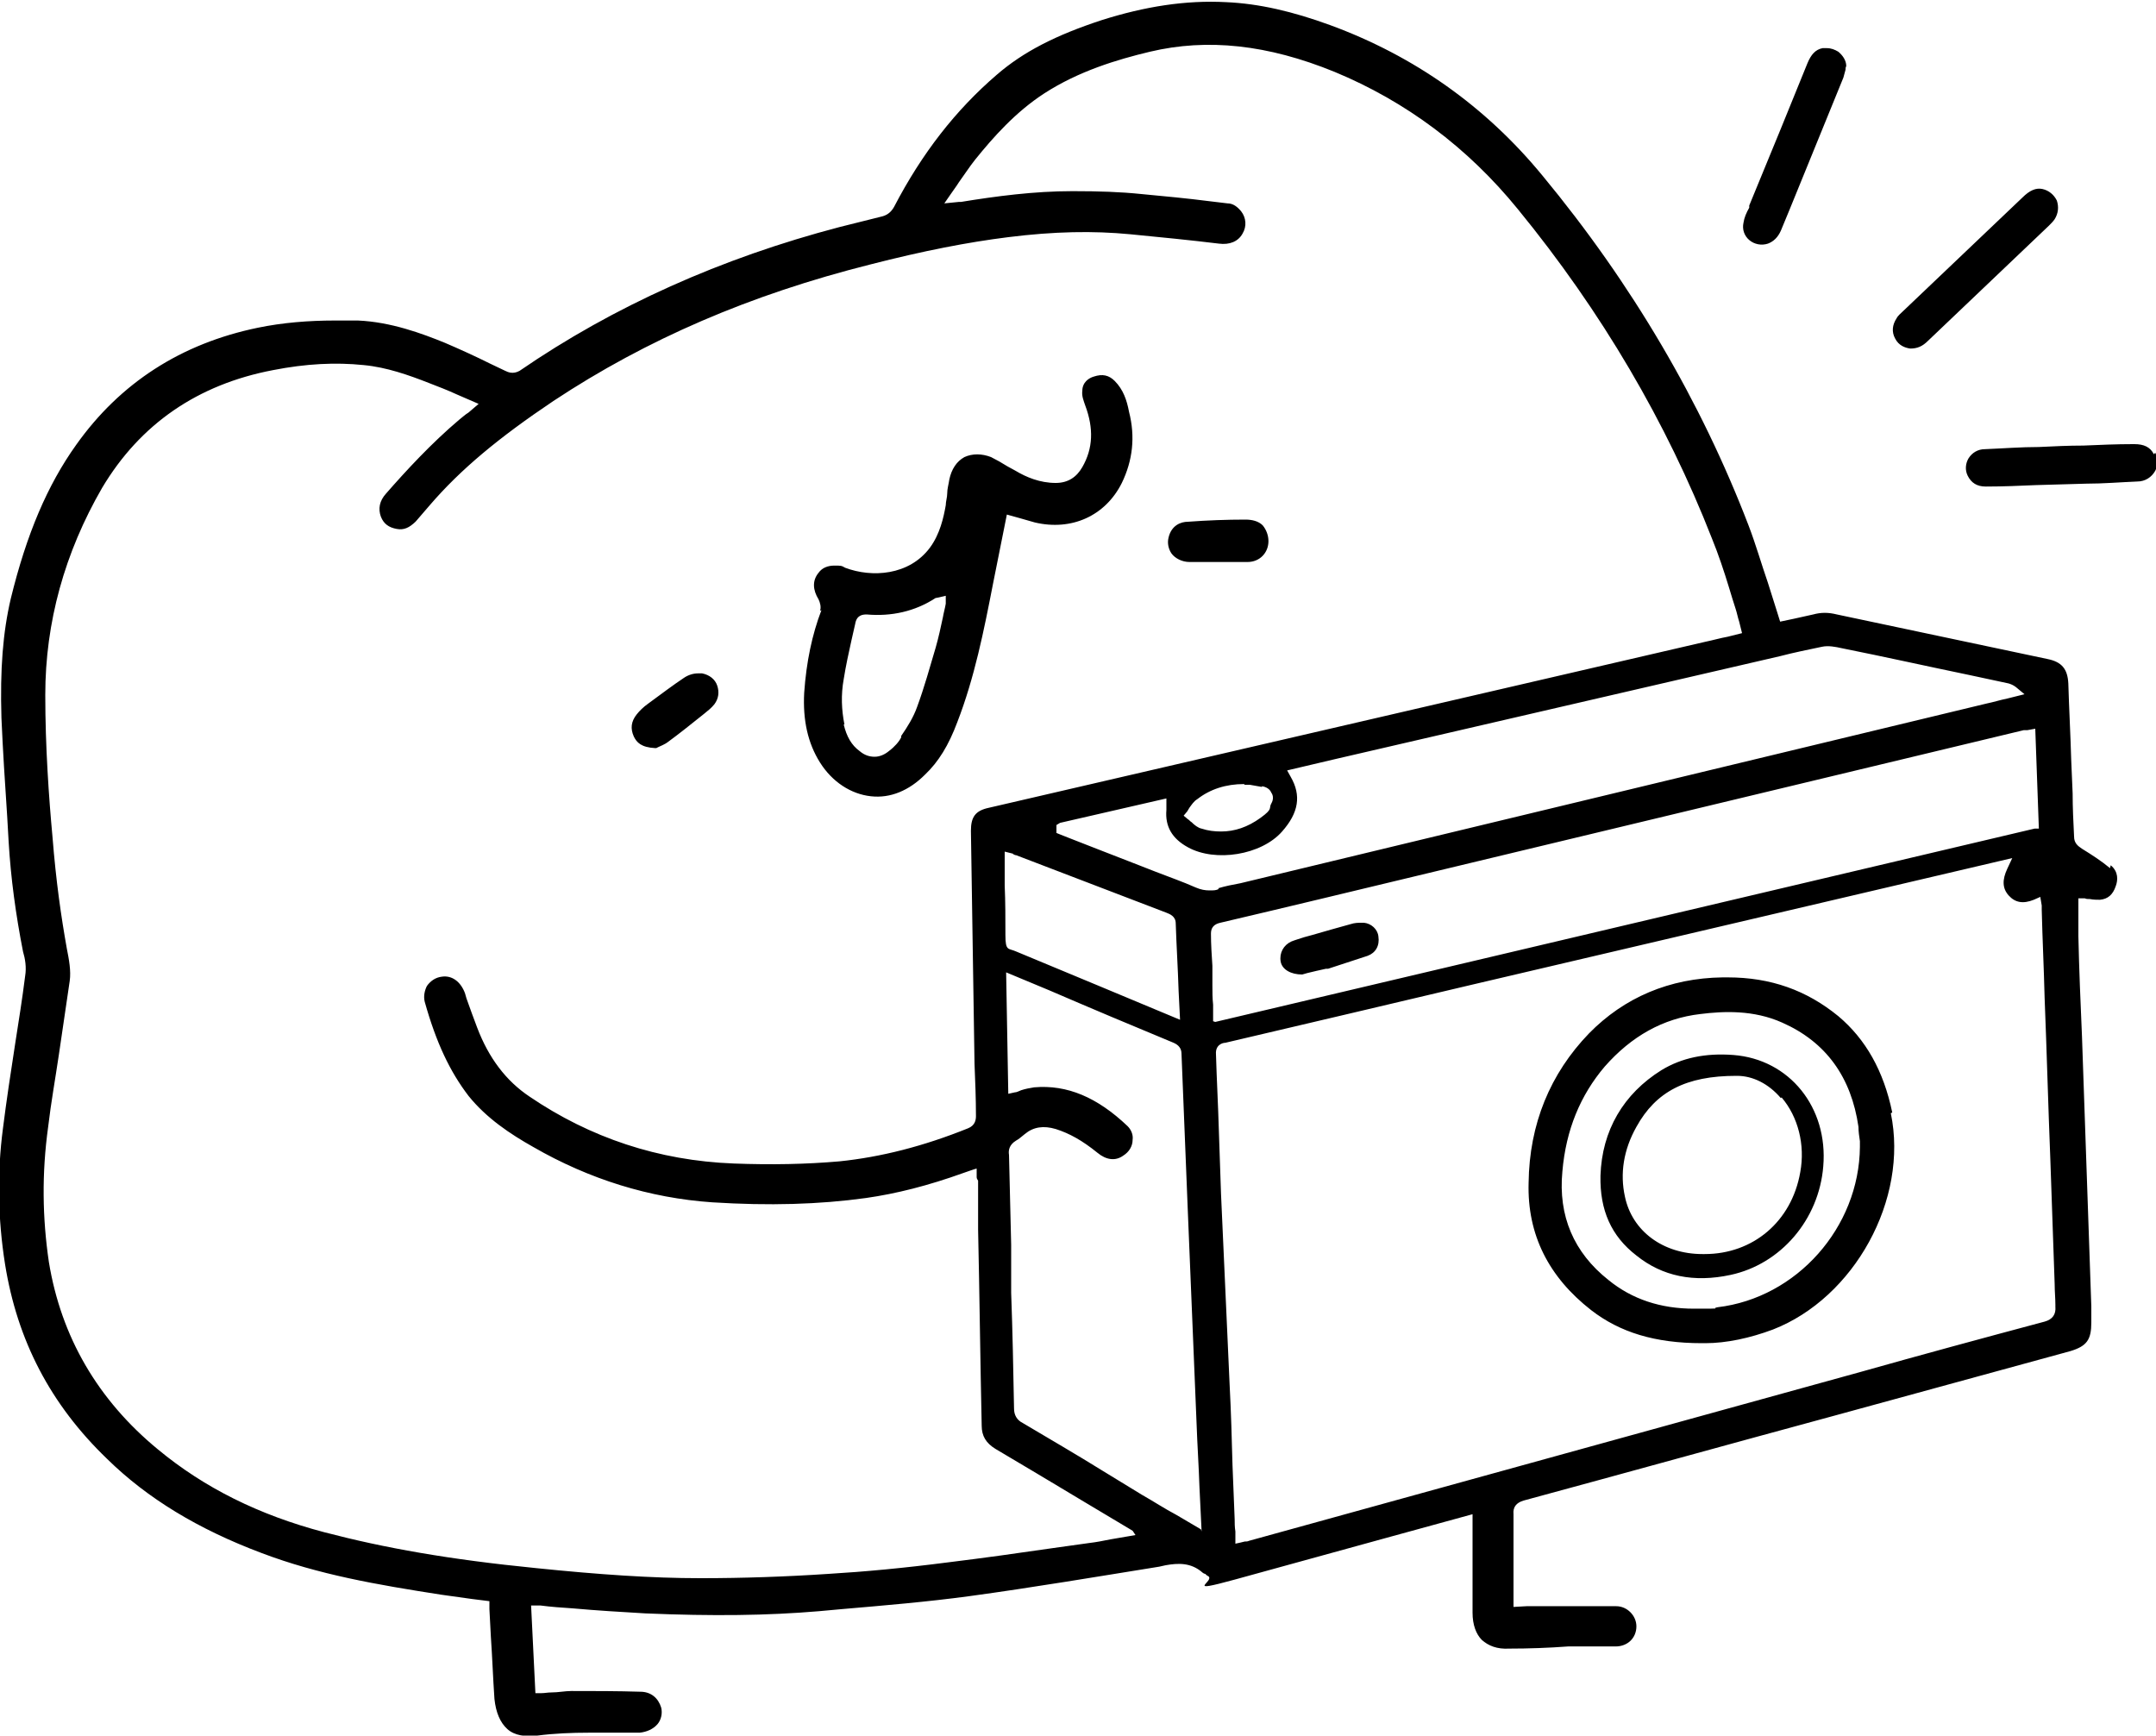 ﻿<?xml version="1.0" encoding="UTF-8"?>
<svg preserveAspectRatio="xMidYMid meet" id="uuid-91224a81-b741-48c2-ac07-8cc1a1dc4fa2" data-name="圖層 1" xmlns="http://www.w3.org/2000/svg" width="300" height="241.5" viewBox="0 0 300 241.5">
  <path d="M163.1,145.8h0s0,0,0,0h0ZM293.7,120.4c1.1.9,1,2.1.7,2.9-.4,1.2-1.1,1.8-2.2,1.9-.4,0-.9,0-1.4-.1-.3,0-.5,0-.7-.1h-.9c0-.1,0,2.1,0,2.1,0,1.1,0,2.1,0,3.2.1,4.6.3,9.3.5,13.9l1.3,37.6c0,.7,0,1.5,0,2.2,0,2.4-.6,3.3-2.9,4l-32.9,9c-14.4,3.9-28.8,7.9-43.2,11.8-1,.3-1.5.9-1.4,1.9,0,3,0,6,0,9v3.9s1.8-.1,1.8-.1c.6,0,1.3,0,1.9,0h.5c3.4,0,6.7,0,10.1,0,1.5,0,2.8,1.3,2.8,2.8,0,1.6-1.2,2.8-2.9,2.8-.3,0-.6,0-.9,0-.3,0-.6,0-.9,0h-4.8c-2.7.2-5.5.3-8.2.3-1.7.1-2.9-.4-3.8-1.2-.8-.8-1.3-2.1-1.3-3.8,0-2.6,0-5.2,0-7.8v-5.9l-11.3,3.1c-7.3,2-14.5,4-21.8,6s-2.6.2-3.7-.5c-.1,0-.3-.2-.4-.3-.1,0-.3-.1-.4-.2-1.6-1.4-3.4-1.3-5.1-1l-.9.2c-8.7,1.4-17.6,2.9-26.4,4.1-5.9.8-11.9,1.3-17.7,1.8l-3.3.3c-7.1.6-14.7.7-24.1.3-3.4-.2-6.8-.4-10.1-.7-1.5-.1-3-.2-4.5-.4h-1.3c0,0,.6,12.2.6,12.2h.8c.5,0,.9-.1,1.4-.1,1,0,1.9-.2,2.8-.2,3.2,0,6.4,0,9.6.1,1.5,0,2.5.9,2.9,2.2.2.8,0,1.7-.5,2.3-.6.7-1.5,1.1-2.5,1.2-.8,0-1.9,0-2.8,0-1.1,0-2.3,0-3.4,0h-.9c-2.3,0-4.8.1-7.1.4-1.7.2-3.2,0-4.2-.9-1-.9-1.6-2.3-1.8-4.2-.2-2.9-.3-5.8-.5-8.7l-.2-3.8v-1.1c0,0-2.4-.3-2.4-.3-1.4-.2-2.9-.4-4.3-.6-9-1.4-17.1-2.8-25-5.8-8.8-3.3-15.9-7.6-21.5-13.1-7.9-7.6-12.5-16.5-14.2-27.1-1-6.3-1.1-12.7-.3-18.8.5-4,1.1-7.9,1.7-11.8.5-3.2,1-6.3,1.4-9.5.2-1.2,0-2.4-.3-3.4-1-5.1-1.7-10.2-2-15.3l-.2-3.5c-.3-4.5-.6-9.1-.8-13.7-.2-6.8.2-11.9,1.3-16.6,2.2-9,5.1-15.8,9.1-21.4,6.1-8.6,14.6-14.1,25.3-16.3,3.4-.7,7-1,10.7-1s2.1,0,3.2,0c4.6.2,8.9,1.8,12.1,3.1,2.1.9,4.3,1.9,6.3,2.9l2.1,1c.4.2,1.1.5,2,0,13.1-9,28.1-15.7,44.5-20,2-.5,4-1,6-1.5.7-.2,1.2-.6,1.6-1.3,3.9-7.5,8.6-13.5,14.3-18.4,3.7-3.2,8.2-5.5,14.6-7.6,6-1.9,11.7-2.8,17.3-2.5,4.6.2,9.3,1.3,14.5,3.2,11.7,4.3,21.6,11.3,29.5,20.9,12.5,15.1,22.1,31.5,28.7,48.7,1,2.6,1.8,5.4,2.7,8,.4,1.3.8,2.5,1.2,3.8l.5,1.6,1.9-.4c.9-.2,1.8-.4,2.7-.6,1.1-.3,2.1-.3,3.3,0l29.3,6.2c2,.4,2.8,1.4,2.9,3.4.1,3.5.3,7,.4,10.6l.2,4.7c0,2,.1,4,.2,6,0,.9.5,1.3,1.1,1.7,1.3.8,2.7,1.7,3.9,2.7ZM157.6,213l-7.2-4.3c-4-2.4-8-4.8-11.9-7.1-1.3-.8-1.9-1.8-1.9-3.2-.2-9.1-.3-18.2-.5-27.3v-6.8c-.1-.2-.2-.3-.2-.5v-1.2c-.1,0-1.8.6-1.8.6-5,1.8-9.4,2.9-13.6,3.5-6.5.9-13.5,1.1-21.4.6-8.7-.6-17.1-3.2-24.9-7.7-3.2-1.8-6.5-4-9-7.1-2.6-3.4-4.5-7.4-6.1-13.1-.2-.8,0-1.6.3-2.2.5-.7,1.2-1.2,2.1-1.3,1.4-.2,2.6.7,3.2,2.3l.2.7c.5,1.4,1,2.8,1.5,4.1,1.6,4.2,4,7.4,7.3,9.6,8.4,5.7,17.9,8.9,28.4,9.3,5.3.2,10.1.1,14.7-.3,5.8-.6,11.7-2.1,17.9-4.6,1-.4,1.1-1.2,1.1-1.7,0-2.4-.1-4.9-.2-7.3l-.5-32.4c0-1.9.6-2.8,2.5-3.2l99.7-23.1c1-.2,2-.5,3.1-.7l2-.5-.4-1.6c-.2-.6-.3-1.2-.5-1.8-.3-.9-.6-1.9-.9-2.9-.7-2.3-1.5-4.7-2.4-6.9-6.3-16.1-15.3-31.5-27-45.8-7-8.6-15.6-15-25.5-19.1-9.3-3.8-17.7-4.7-25.7-2.8-4.6,1.1-9.9,2.7-14.7,5.8-4,2.6-7.1,6.1-9.6,9.2-.8,1-1.5,2.1-2.3,3.2-.3.5-.7,1-1.1,1.6l-.9,1.3,2-.2c.1,0,.2,0,.3,0,4.9-.8,10.2-1.5,15.5-1.5h.1c3.6,0,6.6.1,9.5.4,3.2.3,6.4.6,9.5,1l2.5.3c.8,0,1.4.5,1.9,1.1.7.9.8,2.1.2,3.1-.6,1.1-1.8,1.6-3.3,1.4-4.1-.5-8.2-.9-12.3-1.3-5.2-.5-10.6-.4-17,.4-5.6.7-11.8,1.9-19.2,3.8-16.7,4.2-31.1,10.4-44.1,19-7.6,5.1-12.9,9.5-17.2,14.5s-1.3,1.5-2,2.3c-.8.8-1.6,1.2-2.6,1-1.1-.2-1.8-.7-2.2-1.7-.4-1.1-.2-2.2.7-3.2,2.8-3.2,6.3-7,10.2-10.3.4-.3.8-.7,1.3-1l1.4-1.2-3-1.3c-1.3-.6-2.6-1.1-3.9-1.6-2.8-1.1-5.9-2.2-9.1-2.5-3.9-.4-8-.2-12.6.7-10.5,2-18.5,7.5-23.8,16.4-5.2,9-7.9,18.7-7.9,28.8,0,7.2.5,14.3,1,19.7.5,6.3,1.2,11.1,2,15.6.3,1.5.6,3.1.4,4.5-.5,3.4-1,6.8-1.5,10.2-.5,3.4-1.1,6.7-1.5,10.1-.9,6.5-.8,12.7.1,18.8,1.7,10.4,6.8,19.2,15.2,26.1,6.4,5.3,14,9.1,23.1,11.5,8.4,2.2,17.4,3.8,29.5,5,8.8.9,16.1,1.4,22.8,1.4h.2c5.7,0,11.7-.2,17.7-.6,5-.3,10.4-.8,16.6-1.6,4.9-.6,9.9-1.3,14.7-2l5-.7c.9-.1,1.9-.3,2.9-.5l3.5-.6ZM175.6,109.5c-.6-.1-1.1-.2-1.7-.3h-.7c0,0-.1-.1-.1-.1-2.5,0-4.7.7-6.5,2.1-.5.3-.8.8-1.1,1.2-.1.2-.2.3-.3.5l-.5.6.6.5c.2.1.3.3.5.4.4.4.9.8,1.4.9.9.3,1.8.4,2.7.4,1.9,0,3.7-.6,5.5-1.9s1.1-1.3,1.5-2c.3-.5.3-1.1,0-1.5-.2-.5-.7-.8-1.3-.9ZM141,118.8l-1.2-.3v1.3c0,.2,0,.4,0,.6v2.8c.1,2.3.1,4.6.1,6.9s.4,1.8,1.5,2.3c3.8,1.6,7.5,3.1,11.3,4.7l11.5,4.8-.2-4c-.1-3.2-.3-6.3-.4-9.4,0-1-.8-1.3-1.3-1.5l-20.9-8c-.2,0-.3-.1-.5-.2ZM167.2,213.1l-.3-6.2c-.1-3-.3-5.9-.4-8.8-.4-9.7-.8-19.4-1.2-29.1-.3-7.4-.6-14.9-.9-22.4,0-.7-.4-1.2-1.1-1.5-5.8-2.4-11.5-4.8-17.3-7.3l-6-2.5.3,16.9.9-.2c.3,0,.6-.2.9-.3.6-.2,1.2-.3,1.8-.4,4.6-.4,8.8,1.4,13,5.4.5.5.8,1.2.7,1.9,0,.9-.5,1.7-1.3,2.2-1.1.8-2.4.6-3.6-.4-2.1-1.7-3.9-2.7-5.8-3.3-1.7-.5-3.1-.3-4.3.7-.4.3-.8.7-1.2.9-1,.6-1.1,1.4-1,2,.1,4.2.2,8.4.3,12.5v6.7c.2,5.4.3,10.8.4,16.1,0,.9.4,1.6,1.2,2,3.7,2.2,7.5,4.4,11.2,6.7l5.4,3.3c1.6.9,3.1,1.9,4.8,2.8l3.4,2ZM169.5,123.6c1-.3,2-.5,3.1-.7l103.8-25c1-.2,1.9-.5,2.9-.7l2.4-.6-1.2-1c-.4-.3-.7-.4-1-.5l-5.6-1.2c-5.8-1.2-11.6-2.5-17.6-3.7-.9-.2-1.9-.4-2.8-.2-1.9.4-3.9.8-5.8,1.3l-61.8,14.3-6.8,1.6.5.9c1.5,2.6,1.1,5-1.2,7.6-2.9,3.3-9.3,4.3-13.1,2.2-2.2-1.2-3.2-2.9-3-5.2,0-.2,0-.3,0-.5v-1.1c0,0-14.8,3.4-14.8,3.4l-.5.3v1.1c-.1,0,11.5,4.5,11.5,4.5.8.3,1.5.6,2.3.9,1.8.7,3.8,1.4,5.6,2.2.7.3,1.3.4,1.9.4s.9,0,1.3-.2ZM169.1,142.2l114-26.9h.6c0-.1-.5-13.9-.5-13.9l-1.1.2c-.2,0-.4,0-.5,0l-97.9,23.5c-4.6,1.1-9.2,2.2-13.9,3.3-.9.2-1.3.7-1.3,1.5,0,1.5.1,3,.2,4.5,0,.9,0,1.8,0,2.7,0,.9,0,1.8.1,2.7v2.3ZM286,181.6c0-1-.1-1.9-.1-2.9l-.6-17.3c-.3-7.5-.5-15.1-.8-22.6-.1-4.1-.3-8.1-.4-12.2,0-.2,0-.4,0-.6l-.2-1.2-.9.4c-1.5.6-2.6.4-3.5-.6-.9-1-.9-2.2-.2-3.7l.7-1.5-75.1,17.6c-11.4,2.7-22.9,5.4-34.4,8.1-.4,0-1.4.3-1.3,1.6.1,3.5.3,7.1.4,10.6.1,2.9.2,5.9.3,8.8.2,4.4.4,8.8.6,13.3.2,4.4.4,8.8.6,13.3.2,3.8.3,7.5.4,11.2l.3,7.5c0,.5,0,1.1.1,1.7v1.7c.1,0,1.3-.3,1.3-.3.2,0,.4,0,.6-.1l85.1-23.5c8.5-2.4,17-4.7,25.6-7,1.1-.3,1.6-1,1.5-2.1ZM265.8,48.5h0c1,0,1.7-.3,2.5-1.1l16.8-16c.3-.3.6-.6.8-.9.5-.8.6-1.7.3-2.6-.4-.8-1.1-1.4-2-1.6-.9-.2-1.8.2-2.8,1.2l-16.6,15.8c-.3.3-.7.6-.9,1-.6.9-.7,1.9-.2,2.8.5,1,1.4,1.3,2.1,1.4ZM246,33.9c.8-.3,1.4-.9,1.8-1.8l1.2-2.9c2.5-6.1,5-12.3,7.5-18.4.1-.4.2-.7.3-1.1,0-.2,0-.3.1-.5,0-.8-.5-1.5-1.1-2-.5-.3-1-.5-1.6-.5s-.4,0-.6,0c-1,.2-1.6.9-2.1,2.1l-3.7,9.1c-1.5,3.6-2.9,7.1-4.4,10.7v.3c-.4.7-.7,1.4-.8,2.1-.2.9.1,1.8.8,2.4.7.6,1.7.8,2.6.5ZM299.7,63.2c-.5-1-1.4-1.4-2.7-1.4s-.1,0-.2,0c-2.3,0-4.6.1-6.9.2-2.1,0-4.1.1-6.2.2-2.5,0-5,.2-7.5.3-1,0-1.8.5-2.3,1.3-.4.7-.5,1.6-.1,2.4.5,1,1.3,1.5,2.5,1.5s0,0,.1,0c2.3,0,4.6-.1,6.9-.2l7-.2c2.4,0,4.7-.2,7.1-.3,1.1,0,2-.6,2.5-1.5.4-.8.4-1.7,0-2.5ZM114.1,85c.2-.5,0-1.2-.2-1.6-.8-1.3-.9-2.6,0-3.7.5-.7,1.3-1,2.2-1s1,0,1.5.3c3.7,1.4,8.9,1.1,11.8-2.8,1.4-1.9,1.9-4.2,2.2-5.9,0-.5.2-1.1.2-1.6,0-.7.2-1.3.3-2,.3-1.4,1-2.5,2.1-3.1,1.1-.5,2.4-.5,3.7,0,.8.4,1.5.8,2.3,1.3.4.2.7.4,1.1.6,1.5.9,3.4,1.7,5.6,1.7,1.7,0,2.9-.8,3.7-2.2,1.5-2.6,1.6-5.4.4-8.6-.2-.6-.5-1.3-.4-2,0-1.2.9-1.8,1.6-2,1.2-.4,2.1-.2,2.9.6,1.2,1.2,1.7,2.7,2,4.3.9,3.5.5,6.8-1,9.9-2.3,4.6-7,6.7-12.1,5.5-.7-.2-1.4-.4-2.1-.6l-1.8-.5-.7,3.5c-.4,2-.8,4-1.2,6-1.3,6.7-2.6,13.2-5,19.4-1.2,3.2-2.6,5.5-4.5,7.3-2.2,2.2-4.8,3.3-7.5,3-2.8-.3-5.4-2-7.1-4.7-1.7-2.7-2.4-5.9-2.2-9.7.3-4.3,1.1-8.1,2.4-11.5ZM117.4,100.8c.4,1.7,1.1,2.9,2.2,3.7.7.6,1.4.8,2.1.8s1.4-.3,2-.8c.8-.6,1.4-1.3,1.7-1.9v-.2c.9-1.3,1.7-2.6,2.2-4,1-2.7,1.8-5.6,2.6-8.3.4-1.4.7-2.8,1-4.2.1-.6.3-1.3.4-1.9v-1.1c0,0-1.3.3-1.3.3h-.1c-2.9,1.9-6.2,2.6-9.6,2.3-.6,0-1.4.1-1.6,1.3l-.5,2.2c-.4,1.8-.8,3.6-1.1,5.5-.4,2.2-.3,4.3.1,6.3ZM165.6,78.2c.9,0,1.8,0,2.7,0h2s0,0,0,0h.5c.9,0,1.9,0,2.8,0,1.7,0,2.9-1.3,2.9-2.9,0-.8-.3-1.6-.8-2.2-.6-.6-1.5-.8-2.4-.8-2.6,0-5.3.1-8,.3-1,0-2.3.5-2.7,2.2-.2.8,0,1.6.4,2.2.5.7,1.5,1.2,2.5,1.2ZM91.2,104.1c0,0,.2,0,.3-.1.4-.2,1-.4,1.5-.8,1.5-1.1,3-2.3,4.5-3.5l.5-.4c.5-.4,1-.8,1.4-1.3.6-.8.7-1.7.4-2.6-.3-.9-1.1-1.5-2.1-1.7-.2,0-.4,0-.6,0-.6,0-1.3.2-1.9.6-1.5,1-3.1,2.2-5,3.6-.7.5-1.2,1-1.6,1.5-.8,1-.9,2-.4,3.1.4.8,1,1.5,3,1.6ZM263.1,154.9c2.5,12-5.1,25.7-16.4,30.1-3.2,1.2-6.5,1.9-9.4,1.9s-.2,0-.3,0h-.2c-6.5,0-11.4-1.5-15.4-4.6-5.9-4.6-8.9-10.5-8.7-17.7.1-8.2,3-15.2,8.4-20.8,4.9-5,11.2-7.7,18.6-7.8.2,0,.4,0,.7,0,6,0,11,1.8,15.4,5.4,3.8,3.2,6.3,7.6,7.5,13.4ZM258.8,159.7v-.9c-.1-.7-.2-1.3-.2-2-1-6.9-4.5-11.8-10.6-14.5-4-1.8-8.2-1.6-11.4-1.2-5.2.6-9.6,3.1-13.3,7.3-3.4,4-5.4,8.8-5.9,14.6-.6,6.2,1.6,11.3,6.4,15.1,3.3,2.7,7.3,4,11.9,4s2.2,0,3.3-.2c11-1.3,19.7-11.1,19.8-22.3ZM189.7,128.4c-.1,0-.2,0-.3,0-.4,0-.9,0-1.5.2-1.8.5-3.6,1-5.3,1.5l-1.1.3c-.6.2-1.3.4-1.8.6-1.1.5-1.7,1.6-1.5,2.8.2,1.1,1.4,1.8,3,1.8l.7-.2c.8-.2,1.7-.4,2.6-.6h.3c1.8-.6,3.7-1.2,5.5-1.8,1.1-.4,1.7-1.4,1.5-2.7-.1-1-1-1.8-2-1.9ZM253.7,162.3c-.6,7.4-5.9,13.6-12.9,15.1-5.1,1.1-9.5.2-13.1-2.7-3.5-2.7-5.1-6.3-5-11.1.2-6.3,3.2-11.4,8.5-14.7,2.8-1.7,6.1-2.4,10-2.1,7.8.6,13.2,7.3,12.5,15.5ZM247.8,152.8c-1.7-2-3.9-3.1-6.1-3.1h-.1c-7,0-11.2,2.2-13.9,7.1-1.8,3.2-2.3,6.5-1.6,9.7,1,4.8,5.3,8,10.8,8h.3c6.7,0,12.1-4.5,13.3-11.4.7-3.8-.3-7.7-2.6-10.4Z"/>
</svg>
